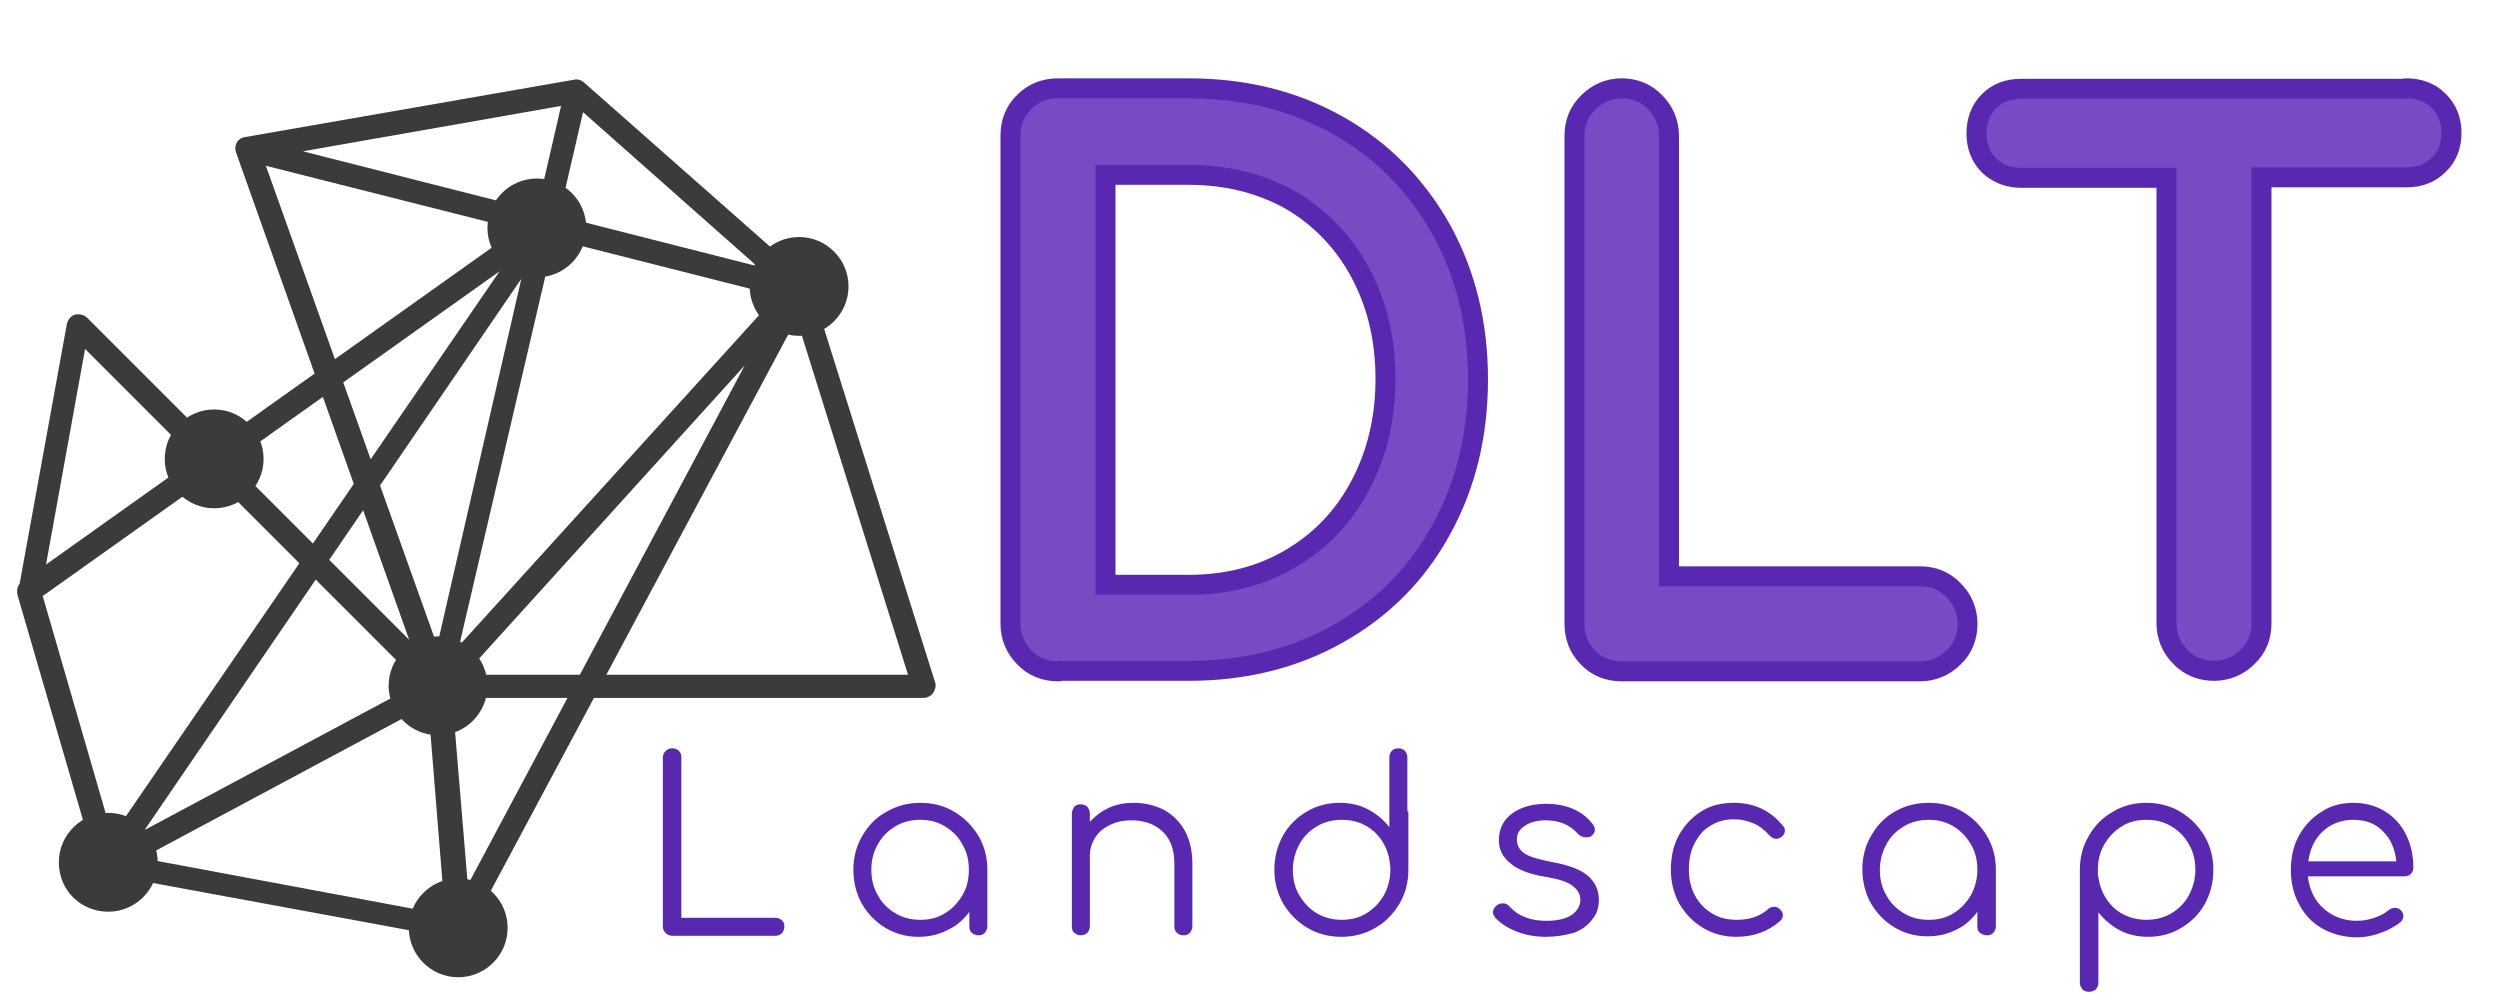 <?xml version="1.0" encoding="utf-8"?>
<!-- Generator: Adobe Illustrator 25.2.2, SVG Export Plug-In . SVG Version: 6.00 Build 0)  -->
<svg version="1.1" id="Layer_1" xmlns="http://www.w3.org/2000/svg" xmlns:xlink="http://www.w3.org/1999/xlink" x="0px" y="0px"
	 viewBox="0 0 500 200" style="enable-background:new 0 0 500 200;" xml:space="preserve">
<style type="text/css">
	.st0{fill:none;stroke:#5928B1;stroke-width:8;stroke-linejoin:round;stroke-miterlimit:2;}
	.st1{fill:#764BC4;}
	.st2{fill:#5928B1;}
	.st3{fill:#3B3B3B;}
</style>
<g transform="translate(175.698,-16.735)translate(155.406,91.302)rotate(0)translate(-155.406,-91.302)">
	<path class="st0" d="M35.9,149L35.9,149c-2.1,0-3.9-0.7-5.3-2.2l0,0l0,0c-1.4-1.4-2.2-3.2-2.2-5.3l0,0V43.9l0,0
		c0-2.2,0.7-4,2.2-5.4l0,0l0,0c1.4-1.4,3.2-2.1,5.3-2.1l0,0H62l0,0c10.9,0,20.5,2.4,29,7.2l0,0l0,0c8.5,4.8,15,11.5,19.8,20l0,0l0,0
		c4.7,8.5,7.1,18.2,7.1,29l0,0l0,0c0,10.9-2.4,20.6-7.1,29.1l0,0l0,0c-4.7,8.6-11.3,15.2-19.8,20l0,0l0,0c-8.5,4.8-18.1,7.2-29,7.2
		l0,0H35.9z M43.4,135.7H62l0,0c8,0,15.1-1.8,21.4-5.5l0,0l0,0c6.3-3.7,11.2-8.8,14.7-15.4l0,0l0,0c3.5-6.6,5.3-14,5.3-22.3l0,0l0,0
		c0-8.3-1.8-15.7-5.3-22.2l0,0l0,0c-3.5-6.5-8.4-11.6-14.7-15.3l0,0l0,0C77.1,51.5,70,49.7,62,49.7l0,0H43.4V135.7z M148.6,149
		L148.6,149c-2.1,0-3.9-0.7-5.3-2.2l0,0l0,0c-1.4-1.4-2.1-3.2-2.1-5.3l0,0V43.9l0,0c0-2.1,0.7-3.9,2.2-5.3l0,0l0,0
		c1.4-1.4,3.2-2.2,5.2-2.2l0,0l0,0c2.1,0,3.9,0.7,5.3,2.2l0,0l0,0c1.4,1.4,2.2,3.2,2.2,5.3l0,0V134h52.2l0,0c2.1,0,3.9,0.7,5.3,2.2
		l0,0l0,0c1.4,1.4,2.2,3.2,2.2,5.3l0,0l0,0c0,2.1-0.7,3.9-2.2,5.3l0,0l0,0c-1.4,1.4-3.2,2.2-5.3,2.2l0,0H148.6z M305.6,36.4
		L305.6,36.4c2,0,3.7,0.6,5,1.9l0,0l0,0c1.3,1.3,2,2.9,2,5l0,0l0,0c0,2-0.6,3.7-2,5l0,0l0,0c-1.3,1.3-2.9,1.9-5,1.9l0,0h-31v91.2
		l0,0c0,2.1-0.7,3.9-2.2,5.3l0,0l0,0c-1.4,1.4-3.2,2.2-5.3,2.2l0,0l0,0c-2.1,0-3.9-0.7-5.3-2.2l0,0l0,0c-1.4-1.4-2.2-3.2-2.2-5.3
		l0,0V50.3h-31.1l0,0c-2,0-3.7-0.7-5-1.9l0,0l0,0c-1.3-1.3-1.9-3-1.9-5l0,0l0,0c0-2,0.6-3.7,1.9-5l0,0l0,0c1.3-1.3,2.9-1.9,5-1.9
		l0,0H305.6z"/>
	<path class="st1" d="M35.9,149L35.9,149c-2.1,0-3.9-0.7-5.3-2.2l0,0l0,0c-1.4-1.4-2.2-3.2-2.2-5.3l0,0V43.9l0,0
		c0-2.2,0.7-4,2.2-5.4l0,0l0,0c1.4-1.4,3.2-2.1,5.3-2.1l0,0H62l0,0c10.9,0,20.5,2.4,29,7.2l0,0l0,0c8.5,4.8,15,11.5,19.8,20l0,0l0,0
		c4.7,8.5,7.1,18.2,7.1,29l0,0l0,0c0,10.9-2.4,20.6-7.1,29.1l0,0l0,0c-4.7,8.6-11.3,15.2-19.8,20l0,0l0,0c-8.5,4.8-18.1,7.2-29,7.2
		l0,0H35.9z M43.4,135.7H62l0,0c8,0,15.1-1.8,21.4-5.5l0,0l0,0c6.3-3.7,11.2-8.8,14.7-15.4l0,0l0,0c3.5-6.6,5.3-14,5.3-22.3l0,0l0,0
		c0-8.3-1.8-15.7-5.3-22.2l0,0l0,0c-3.5-6.5-8.4-11.6-14.7-15.3l0,0l0,0C77.1,51.5,70,49.7,62,49.7l0,0H43.4V135.7z M148.6,149
		L148.6,149c-2.1,0-3.9-0.7-5.3-2.2l0,0l0,0c-1.4-1.4-2.1-3.2-2.1-5.3l0,0V43.9l0,0c0-2.1,0.7-3.9,2.2-5.3l0,0l0,0
		c1.4-1.4,3.2-2.2,5.2-2.2l0,0l0,0c2.1,0,3.9,0.7,5.3,2.2l0,0l0,0c1.4,1.4,2.2,3.2,2.2,5.3l0,0V134h52.2l0,0c2.1,0,3.9,0.7,5.3,2.2
		l0,0l0,0c1.4,1.4,2.2,3.2,2.2,5.3l0,0l0,0c0,2.1-0.7,3.9-2.2,5.3l0,0l0,0c-1.4,1.4-3.2,2.2-5.3,2.2l0,0H148.6z M305.6,36.4
		L305.6,36.4c2,0,3.7,0.6,5,1.9l0,0l0,0c1.3,1.3,2,2.9,2,5l0,0l0,0c0,2-0.6,3.7-2,5l0,0l0,0c-1.3,1.3-2.9,1.9-5,1.9l0,0h-31v91.2
		l0,0c0,2.1-0.7,3.9-2.2,5.3l0,0l0,0c-1.4,1.4-3.2,2.2-5.3,2.2l0,0l0,0c-2.1,0-3.9-0.7-5.3-2.2l0,0l0,0c-1.4-1.4-2.2-3.2-2.2-5.3
		l0,0V50.3h-31.1l0,0c-2,0-3.7-0.7-5-1.9l0,0l0,0c-1.3-1.3-1.9-3-1.9-5l0,0l0,0c0-2,0.6-3.7,1.9-5l0,0l0,0c1.3-1.3,2.9-1.9,5-1.9
		l0,0H305.6z"/>
</g>
<g transform="translate(113.773,138.362)translate(192.864,31.235)rotate(0)translate(-192.864,-31.235)">
	<path class="st2" d="M20.7,48.8L20.7,48.8c-0.5,0-1-0.2-1.3-0.5l0,0l0,0c-0.4-0.4-0.6-0.8-0.6-1.3l0,0V13.1l0,0
		c0-0.5,0.2-0.9,0.6-1.3l0,0l0,0c0.4-0.4,0.8-0.5,1.3-0.5l0,0l0,0c0.5,0,1,0.2,1.3,0.5l0,0l0,0c0.4,0.4,0.5,0.8,0.5,1.3l0,0v32.1
		h18.8l0,0c0.5,0,1,0.2,1.3,0.5l0,0l0,0c0.4,0.3,0.5,0.8,0.5,1.3l0,0l0,0c0,0.5-0.2,0.9-0.5,1.3l0,0l0,0c-0.4,0.3-0.8,0.5-1.3,0.5
		l0,0H20.7z M70.3,22.2L70.3,22.2c2.5,0,4.8,0.6,6.8,1.8l0,0l0,0c2,1.2,3.6,2.8,4.8,4.8l0,0l0,0c1.2,2,1.8,4.3,1.8,6.8l0,0v11.3l0,0
		c0,0.5-0.2,0.9-0.5,1.3l0,0l0,0c-0.4,0.4-0.8,0.5-1.3,0.5l0,0l0,0c-0.5,0-1-0.2-1.3-0.5l0,0l0,0c-0.4-0.3-0.5-0.8-0.5-1.3l0,0v-2.9
		l0,0c-1.1,1.5-2.5,2.8-4.3,3.6l0,0l0,0C73.9,48.6,72,49,69.9,49l0,0l0,0c-2.4,0-4.6-0.6-6.6-1.8l0,0l0,0c-2-1.2-3.5-2.8-4.7-4.8
		l0,0l0,0c-1.1-2-1.7-4.3-1.7-6.8l0,0l0,0c0-2.5,0.6-4.8,1.8-6.8l0,0l0,0c1.2-2.1,2.8-3.7,4.8-4.8l0,0l0,0
		C65.6,22.8,67.8,22.2,70.3,22.2L70.3,22.2z M70.3,45.6L70.3,45.6c1.8,0,3.5-0.4,4.9-1.3l0,0l0,0c1.5-0.9,2.6-2.1,3.5-3.6l0,0l0,0
		c0.9-1.5,1.3-3.2,1.3-5.1l0,0l0,0c0-1.9-0.4-3.6-1.3-5.1l0,0l0,0c-0.8-1.5-2-2.7-3.5-3.6l0,0l0,0c-1.5-0.9-3.1-1.3-4.9-1.3l0,0l0,0
		c-1.8,0-3.5,0.4-5,1.3l0,0l0,0c-1.5,0.9-2.7,2.1-3.5,3.6l0,0l0,0c-0.9,1.5-1.3,3.2-1.3,5.1l0,0l0,0c0,1.9,0.4,3.6,1.3,5.1l0,0l0,0
		c0.8,1.5,2,2.7,3.5,3.6l0,0l0,0C66.8,45.2,68.5,45.6,70.3,45.6L70.3,45.6z M112.9,22.2L112.9,22.2c2.3,0,4.3,0.5,6.1,1.4l0,0l0,0
		c1.8,1,3.2,2.4,4.2,4.2l0,0l0,0c1,1.8,1.5,4.1,1.5,6.6l0,0v12.5l0,0c0,0.5-0.2,0.9-0.5,1.3l0,0l0,0c-0.4,0.4-0.8,0.5-1.3,0.5l0,0
		l0,0c-0.5,0-1-0.2-1.3-0.5l0,0l0,0c-0.4-0.4-0.5-0.8-0.5-1.3l0,0V34.4l0,0c0-2.9-0.8-5-2.4-6.5l0,0l0,0c-1.6-1.5-3.7-2.2-6.2-2.2
		l0,0l0,0c-1.6,0-3,0.3-4.2,0.9l0,0l0,0c-1.3,0.6-2.3,1.4-3,2.5l0,0l0,0c-0.7,1.1-1.1,2.3-1.1,3.6l0,0v14.2l0,0c0,0.5-0.2,1-0.5,1.3
		l0,0l0,0c-0.3,0.3-0.8,0.5-1.3,0.5l0,0l0,0c-0.5,0-1-0.2-1.3-0.5l0,0l0,0c-0.4-0.3-0.5-0.8-0.5-1.3l0,0V24.4l0,0
		c0-0.5,0.2-1,0.5-1.4l0,0l0,0c0.3-0.4,0.8-0.5,1.3-0.5l0,0l0,0c0.5,0,1,0.2,1.3,0.5l0,0l0,0c0.3,0.4,0.5,0.8,0.5,1.4l0,0V26l0,0
		c1.1-1.2,2.3-2.1,3.8-2.8l0,0l0,0C109.5,22.5,111.2,22.2,112.9,22.2L112.9,22.2z M167.9,23.9L167.9,23.9c0,0.1,0,0.2,0,0.4l0,0
		v11.3l0,0c0,2.5-0.6,4.8-1.8,6.8l0,0l0,0c-1.2,2-2.8,3.7-4.8,4.8l0,0l0,0c-2,1.2-4.3,1.8-6.8,1.8l0,0l0,0c-2.5,0-4.8-0.6-6.8-1.8
		l0,0l0,0c-2-1.2-3.6-2.8-4.8-4.8l0,0l0,0c-1.2-2.1-1.8-4.3-1.8-6.8l0,0l0,0c0-2.5,0.6-4.8,1.7-6.8l0,0l0,0c1.1-2,2.7-3.6,4.7-4.8
		l0,0l0,0c2-1.2,4.2-1.8,6.6-1.8l0,0l0,0c2.1,0,4,0.4,5.7,1.3l0,0l0,0c1.7,0.9,3.2,2.1,4.3,3.6l0,0V13.1l0,0c0-0.5,0.2-1,0.5-1.3
		l0,0l0,0c0.4-0.4,0.8-0.5,1.3-0.5l0,0l0,0c0.5,0,1,0.2,1.3,0.5l0,0l0,0c0.3,0.4,0.5,0.8,0.5,1.3l0,0V23.9z M154.6,45.6L154.6,45.6
		c1.8,0,3.5-0.4,4.9-1.3l0,0l0,0c1.5-0.9,2.6-2.1,3.5-3.6l0,0l0,0c0.8-1.5,1.3-3.2,1.3-5.1l0,0l0,0c0-0.5,0-0.9-0.1-1.2l0,0l0,0
		c0-0.1,0-0.1,0-0.2l0,0l0,0c-0.3-2.5-1.4-4.6-3.1-6.2l0,0l0,0c-1.8-1.6-3.9-2.4-6.5-2.4l0,0l0,0c-1.8,0-3.5,0.4-5,1.3l0,0l0,0
		c-1.5,0.9-2.7,2.1-3.5,3.6l0,0l0,0c-0.8,1.5-1.3,3.2-1.3,5.1l0,0l0,0c0,1.9,0.4,3.6,1.3,5.1l0,0l0,0c0.9,1.5,2,2.7,3.5,3.6l0,0l0,0
		C151.1,45.2,152.8,45.6,154.6,45.6L154.6,45.6z M195.4,49L195.4,49c-2,0-3.9-0.3-5.7-1l0,0l0,0c-1.8-0.7-3.3-1.6-4.4-2.8l0,0l0,0
		c-0.3-0.4-0.5-0.8-0.5-1.1l0,0l0,0c0-0.5,0.3-1,0.8-1.4l0,0l0,0c0.4-0.3,0.8-0.4,1.2-0.4l0,0l0,0c0.5,0,1,0.2,1.4,0.7l0,0l0,0
		c0.8,0.9,1.8,1.6,3.1,2.1l0,0l0,0c1.3,0.5,2.7,0.7,4.2,0.7l0,0l0,0c2.2,0,3.9-0.4,5.1-1.2l0,0l0,0c1.1-0.8,1.7-1.8,1.7-3l0,0l0,0
		c0-1.2-0.6-2.1-1.7-2.9l0,0l0,0c-1.1-0.8-2.9-1.3-5.3-1.7l0,0l0,0c-3.1-0.5-5.5-1.4-7-2.7l0,0l0,0c-1.6-1.3-2.3-2.8-2.3-4.6l0,0
		l0,0c0-2.3,0.9-4.1,2.7-5.4l0,0l0,0c1.8-1.3,4.1-1.9,6.8-1.9l0,0l0,0c2.1,0,4,0.4,5.5,1.1l0,0l0,0c1.6,0.7,2.8,1.7,3.8,3l0,0l0,0
		c0.3,0.4,0.4,0.8,0.4,1.1l0,0l0,0c0,0.5-0.3,1-0.8,1.3l0,0l0,0c-0.2,0.2-0.5,0.2-0.9,0.2l0,0l0,0c-0.7,0-1.2-0.2-1.7-0.7l0,0l0,0
		c-1.6-1.8-3.7-2.7-6.4-2.7l0,0l0,0c-1.8,0-3.2,0.4-4.2,1.1l0,0l0,0c-1.1,0.7-1.6,1.6-1.6,2.7l0,0l0,0c0,1.2,0.5,2.1,1.5,2.8l0,0
		l0,0c1,0.7,2.8,1.2,5.3,1.7l0,0l0,0c3.4,0.6,5.9,1.5,7.4,2.8l0,0l0,0c1.5,1.3,2.2,2.9,2.2,4.8l0,0l0,0c0,1.5-0.4,2.8-1.3,3.9l0,0
		l0,0c-0.9,1.2-2.1,2.1-3.7,2.7l0,0l0,0C199.2,48.7,197.4,49,195.4,49L195.4,49z M233.5,49L233.5,49c-2.5,0-4.7-0.6-6.7-1.8l0,0l0,0
		c-2-1.2-3.5-2.8-4.7-4.8l0,0l0,0c-1.1-2-1.7-4.3-1.7-6.8l0,0l0,0c0-2.6,0.5-4.9,1.6-6.9l0,0l0,0c1.1-2,2.6-3.6,4.5-4.8l0,0l0,0
		c1.9-1.2,4.1-1.7,6.5-1.7l0,0l0,0c4,0,7.3,1.5,9.8,4.6l0,0l0,0c0.3,0.3,0.4,0.6,0.4,1l0,0l0,0c0,0.5-0.3,1-0.8,1.3l0,0l0,0
		c-0.3,0.2-0.6,0.3-0.9,0.3l0,0l0,0c-0.5,0-0.9-0.2-1.4-0.7l0,0l0,0c-1-1.1-2-1.9-3.2-2.4l0,0l0,0c-1.2-0.5-2.4-0.8-3.9-0.8l0,0l0,0
		c-1.8,0-3.3,0.4-4.7,1.3l0,0l0,0c-1.4,0.8-2.4,2-3.2,3.6l0,0l0,0c-0.8,1.5-1.1,3.3-1.1,5.2l0,0l0,0c0,1.9,0.4,3.6,1.2,5.1l0,0l0,0
		c0.8,1.5,1.9,2.7,3.4,3.6l0,0l0,0c1.4,0.9,3.1,1.3,5,1.3l0,0l0,0c2.6,0,4.6-0.7,6.2-2.1l0,0l0,0c0.4-0.4,0.8-0.5,1.3-0.5l0,0l0,0
		c0.4,0,0.7,0.1,1,0.4l0,0l0,0c0.5,0.4,0.7,0.8,0.7,1.3l0,0l0,0c0,0.4-0.2,0.8-0.5,1.1l0,0l0,0C239.9,47.9,237,49,233.5,49L233.5,49
		z M272,22.2L272,22.2c2.5,0,4.8,0.6,6.8,1.8l0,0l0,0c2,1.2,3.6,2.8,4.8,4.8l0,0l0,0c1.2,2,1.8,4.3,1.8,6.8l0,0v11.3l0,0
		c0,0.5-0.2,0.9-0.5,1.3l0,0l0,0c-0.4,0.4-0.8,0.5-1.3,0.5l0,0l0,0c-0.5,0-1-0.2-1.4-0.5l0,0l0,0c-0.4-0.3-0.5-0.8-0.5-1.3l0,0v-2.9
		l0,0c-1.1,1.5-2.5,2.8-4.3,3.6l0,0l0,0c-1.7,0.9-3.6,1.3-5.7,1.3l0,0l0,0c-2.4,0-4.6-0.6-6.6-1.8l0,0l0,0c-2-1.2-3.5-2.8-4.7-4.8
		l0,0l0,0c-1.1-2-1.7-4.3-1.7-6.8l0,0l0,0c0-2.5,0.6-4.8,1.8-6.8l0,0l0,0c1.2-2.1,2.8-3.7,4.8-4.8l0,0l0,0
		C267.2,22.8,269.4,22.2,272,22.2L272,22.2z M272,45.6L272,45.6c1.8,0,3.5-0.4,4.9-1.3l0,0l0,0c1.5-0.9,2.6-2.1,3.5-3.6l0,0l0,0
		c0.8-1.5,1.3-3.2,1.3-5.1l0,0l0,0c0-1.9-0.4-3.6-1.3-5.1l0,0l0,0c-0.9-1.5-2-2.7-3.5-3.6l0,0l0,0c-1.5-0.9-3.1-1.3-4.9-1.3l0,0l0,0
		c-1.8,0-3.5,0.4-5,1.3l0,0l0,0c-1.5,0.9-2.7,2.1-3.5,3.6l0,0l0,0c-0.8,1.5-1.3,3.2-1.3,5.1l0,0l0,0c0,1.9,0.4,3.6,1.3,5.1l0,0l0,0
		c0.8,1.5,2,2.7,3.5,3.6l0,0l0,0C268.5,45.2,270.1,45.6,272,45.6L272,45.6z M315.5,22.2L315.5,22.2c2.5,0,4.8,0.6,6.8,1.8l0,0l0,0
		c2,1.2,3.6,2.8,4.8,4.8l0,0l0,0c1.2,2,1.8,4.3,1.8,6.8l0,0l0,0c0,2.5-0.6,4.8-1.7,6.8l0,0l0,0c-1.1,2-2.7,3.6-4.7,4.8l0,0l0,0
		c-2,1.2-4.2,1.8-6.6,1.8l0,0l0,0c-2.1,0-4-0.4-5.7-1.3l0,0l0,0c-1.7-0.9-3.1-2.1-4.3-3.6l0,0v14.1l0,0c0,0.5-0.2,1-0.5,1.3l0,0l0,0
		c-0.4,0.3-0.8,0.5-1.4,0.5l0,0l0,0c-0.5,0-1-0.2-1.3-0.5l0,0l0,0c-0.3-0.4-0.5-0.8-0.5-1.3l0,0V47.4l0,0c0-0.1,0-0.2,0-0.4l0,0
		V35.6l0,0c0-2.5,0.6-4.8,1.8-6.8l0,0l0,0c1.2-2.1,2.8-3.7,4.8-4.8l0,0l0,0C310.7,22.8,313,22.2,315.5,22.2L315.5,22.2z M315.5,45.6
		L315.5,45.6c1.8,0,3.5-0.4,5-1.3l0,0l0,0c1.5-0.9,2.7-2.1,3.5-3.6l0,0l0,0c0.8-1.5,1.3-3.2,1.3-5.1l0,0l0,0c0-1.9-0.4-3.6-1.3-5.1
		l0,0l0,0c-0.8-1.5-2-2.7-3.5-3.6l0,0l0,0c-1.5-0.9-3.1-1.3-5-1.3l0,0l0,0c-1.8,0-3.5,0.4-4.9,1.3l0,0l0,0c-1.5,0.9-2.6,2.1-3.5,3.6
		l0,0l0,0c-0.9,1.5-1.3,3.2-1.3,5.1l0,0l0,0c0,0.5,0,0.9,0,1.2l0,0l0,0c0,0.1,0.1,0.1,0.1,0.2l0,0l0,0c0.3,2.5,1.4,4.6,3.1,6.2l0,0
		l0,0C310.8,44.8,313,45.6,315.5,45.6L315.5,45.6z M356.9,22.2L356.9,22.2c2.4,0,4.5,0.6,6.3,1.7l0,0l0,0c1.8,1.1,3.2,2.6,4.2,4.6
		l0,0l0,0c1,2,1.5,4.2,1.5,6.7l0,0l0,0c0,0.5-0.2,0.9-0.5,1.2l0,0l0,0c-0.3,0.3-0.7,0.5-1.2,0.5l0,0h-19.4l0,0
		c0.3,2.6,1.3,4.8,3.1,6.4l0,0l0,0c1.8,1.6,4,2.5,6.7,2.5l0,0l0,0c1.2,0,2.3-0.2,3.5-0.6l0,0l0,0c1.2-0.4,2.1-0.9,2.8-1.5l0,0l0,0
		c0.4-0.3,0.8-0.5,1.3-0.5l0,0l0,0c0.4,0,0.7,0.1,1.1,0.4l0,0l0,0c0.4,0.4,0.6,0.8,0.6,1.3l0,0l0,0c0,0.4-0.2,0.8-0.5,1.1l0,0l0,0
		c-1.1,0.9-2.4,1.6-4,2.2l0,0l0,0c-1.6,0.6-3.2,0.9-4.7,0.9l0,0l0,0c-2.6,0-4.9-0.6-6.9-1.7l0,0l0,0c-2-1.1-3.6-2.7-4.7-4.8l0,0l0,0
		c-1.1-2-1.7-4.3-1.7-6.9l0,0l0,0c0-2.6,0.5-4.9,1.6-6.9l0,0l0,0c1.1-2,2.6-3.6,4.5-4.8l0,0l0,0C352.3,22.8,354.5,22.2,356.9,22.2
		L356.9,22.2z M356.9,25.6L356.9,25.6c-2.4,0-4.5,0.8-6.1,2.3l0,0l0,0c-1.6,1.5-2.6,3.5-2.9,6l0,0h17.6l0,0c-0.3-2.5-1.1-4.5-2.7-6
		l0,0l0,0C361.3,26.3,359.3,25.6,356.9,25.6L356.9,25.6z"/>
</g>
<g transform="translate(3.5,15.938)translate(91.813,89.724)rotate(0)translate(-91.813,-89.724) scale(2.017,2.017)">
	<path class="st3" d="M46.6,14.7c0-2.7,2.2-4.9,4.9-4.9s4.9,2.2,4.9,4.9s-2.2,4.9-4.9,4.9S46.6,17.4,46.6,14.7z M14.6,37.6
		c0-2.7,2.2-4.9,4.9-4.9s4.9,2.2,4.9,4.9s-2.2,4.9-4.9,4.9S14.6,40.3,14.6,37.6z M36.8,60.1c0-2.7,2.2-4.9,4.9-4.9
		c2.7,0,4.9,2.2,4.9,4.9c0,2.7-2.2,4.9-4.9,4.9C39,65,36.8,62.8,36.8,60.1z M4.1,77.6c0-2.7,2.2-4.9,4.9-4.9s4.9,2.2,4.9,4.9
		s-2.2,4.9-4.9,4.9S4.1,80.4,4.1,77.6z M72.6,20.5c0-2.7,2.2-4.9,4.9-4.9s4.9,2.2,4.9,4.9s-2.2,4.9-4.9,4.9S72.6,23.2,72.6,20.5z
		 M38.8,84.1c0-2.7,2.2-4.9,4.9-4.9c2.7,0,4.9,2.2,4.9,4.9S46.4,89,43.7,89C41,89,38.8,86.8,38.8,84.1z M9,78.8
		c-0.1,0-0.3,0-0.4-0.1c-0.1,0-0.2-0.1-0.3-0.2c-0.1-0.1-0.3-0.3-0.4-0.5c0,0,0-0.1-0.1-0.1L0,51.1c-0.1-0.5,0-1,0.4-1.3l51.2-36.4
		c0.5-0.3,1.1-0.3,1.5,0.1c0.4,0.4,0.5,1,0.1,1.5L12.6,74.4l28.6-15.3c0.2-0.1,0.4-0.1,0.5-0.1h46.6L76.5,21.3L54.7,2
		c-0.5-0.4-0.5-1.1-0.1-1.6c0.4-0.5,1.1-0.5,1.6-0.1l22.1,19.5c0.2,0.1,0.3,0.3,0.3,0.5L91,59.8c0.1,0.3,0,0.7-0.2,1
		c-0.2,0.3-0.6,0.5-0.9,0.5H42L9.5,78.7c-0.1,0-0.1,0.1-0.2,0.1c-0.1,0-0.1,0-0.2,0.1C9.1,78.8,9,78.8,9,78.8L9,78.8z M2.5,51.2
		L9.4,75l38.4-56L2.5,51.2z M41.7,61.3c-0.1,0-0.2,0-0.2,0l0,0c0,0,0,0,0,0c0,0,0,0,0,0l0,0c0,0,0,0,0,0l0,0
		c-0.2-0.1-0.4-0.2-0.5-0.3L6.7,26.7L2.3,51c-0.1,0.6-0.7,1-1.3,0.9c-0.6-0.1-1-0.7-0.9-1.3l4.8-26.4c0.1-0.4,0.4-0.8,0.8-0.9
		c0.4-0.1,0.9,0,1.2,0.3l34.3,34.3L51,15.2L22.5,8c-0.5-0.1-0.9-0.6-0.9-1.2s0.4-1,0.9-1.1L55.2,0c0.4-0.1,0.8,0.1,1,0.3
		c0.3,0.3,0.4,0.7,0.3,1.1l-2.8,12.1l24,6.1c0.4,0.1,0.7,0.4,0.8,0.8c0.1,0.4,0,0.8-0.2,1.1L42.6,60.9c-0.1,0.1-0.1,0.1-0.2,0.2
		c0,0,0,0,0,0c0,0,0,0,0,0l0,0c0,0,0,0,0,0c0,0,0,0,0,0c0,0,0,0,0,0c0,0,0,0,0,0h0c0,0,0,0,0,0C42.1,61.2,41.9,61.3,41.7,61.3
		L41.7,61.3z M53.2,15.8l-9.4,40.3l31.5-34.7L53.2,15.8z M28.3,7.1L51.5,13l2.4-10.4L28.3,7.1z M43.7,85.2c-0.1,0-0.1,0-0.2,0
		L8.8,78.8c-0.6-0.1-1-0.7-0.9-1.3c0.1-0.6,0.7-1,1.3-0.9l33.2,6.2l-1.8-22.3L21.7,7.3c-0.2-0.6,0.1-1.3,0.7-1.5
		c0.6-0.2,1.3,0.1,1.5,0.7l19,53.2c0,0.1,0.1,0.2,0.1,0.3l2,24c0,0.4-0.1,0.7-0.4,0.9C44.2,85.1,44,85.2,43.7,85.2L43.7,85.2z
		 M43.7,85.2c-0.2,0-0.4,0-0.5-0.1c-0.6-0.3-0.8-1-0.5-1.6l33.8-63.4c0.3-0.6,1-0.8,1.6-0.5c0.6,0.3,0.8,1,0.5,1.6L44.7,84.6
		C44.5,85,44.1,85.2,43.7,85.2z"/>
</g>
</svg>
